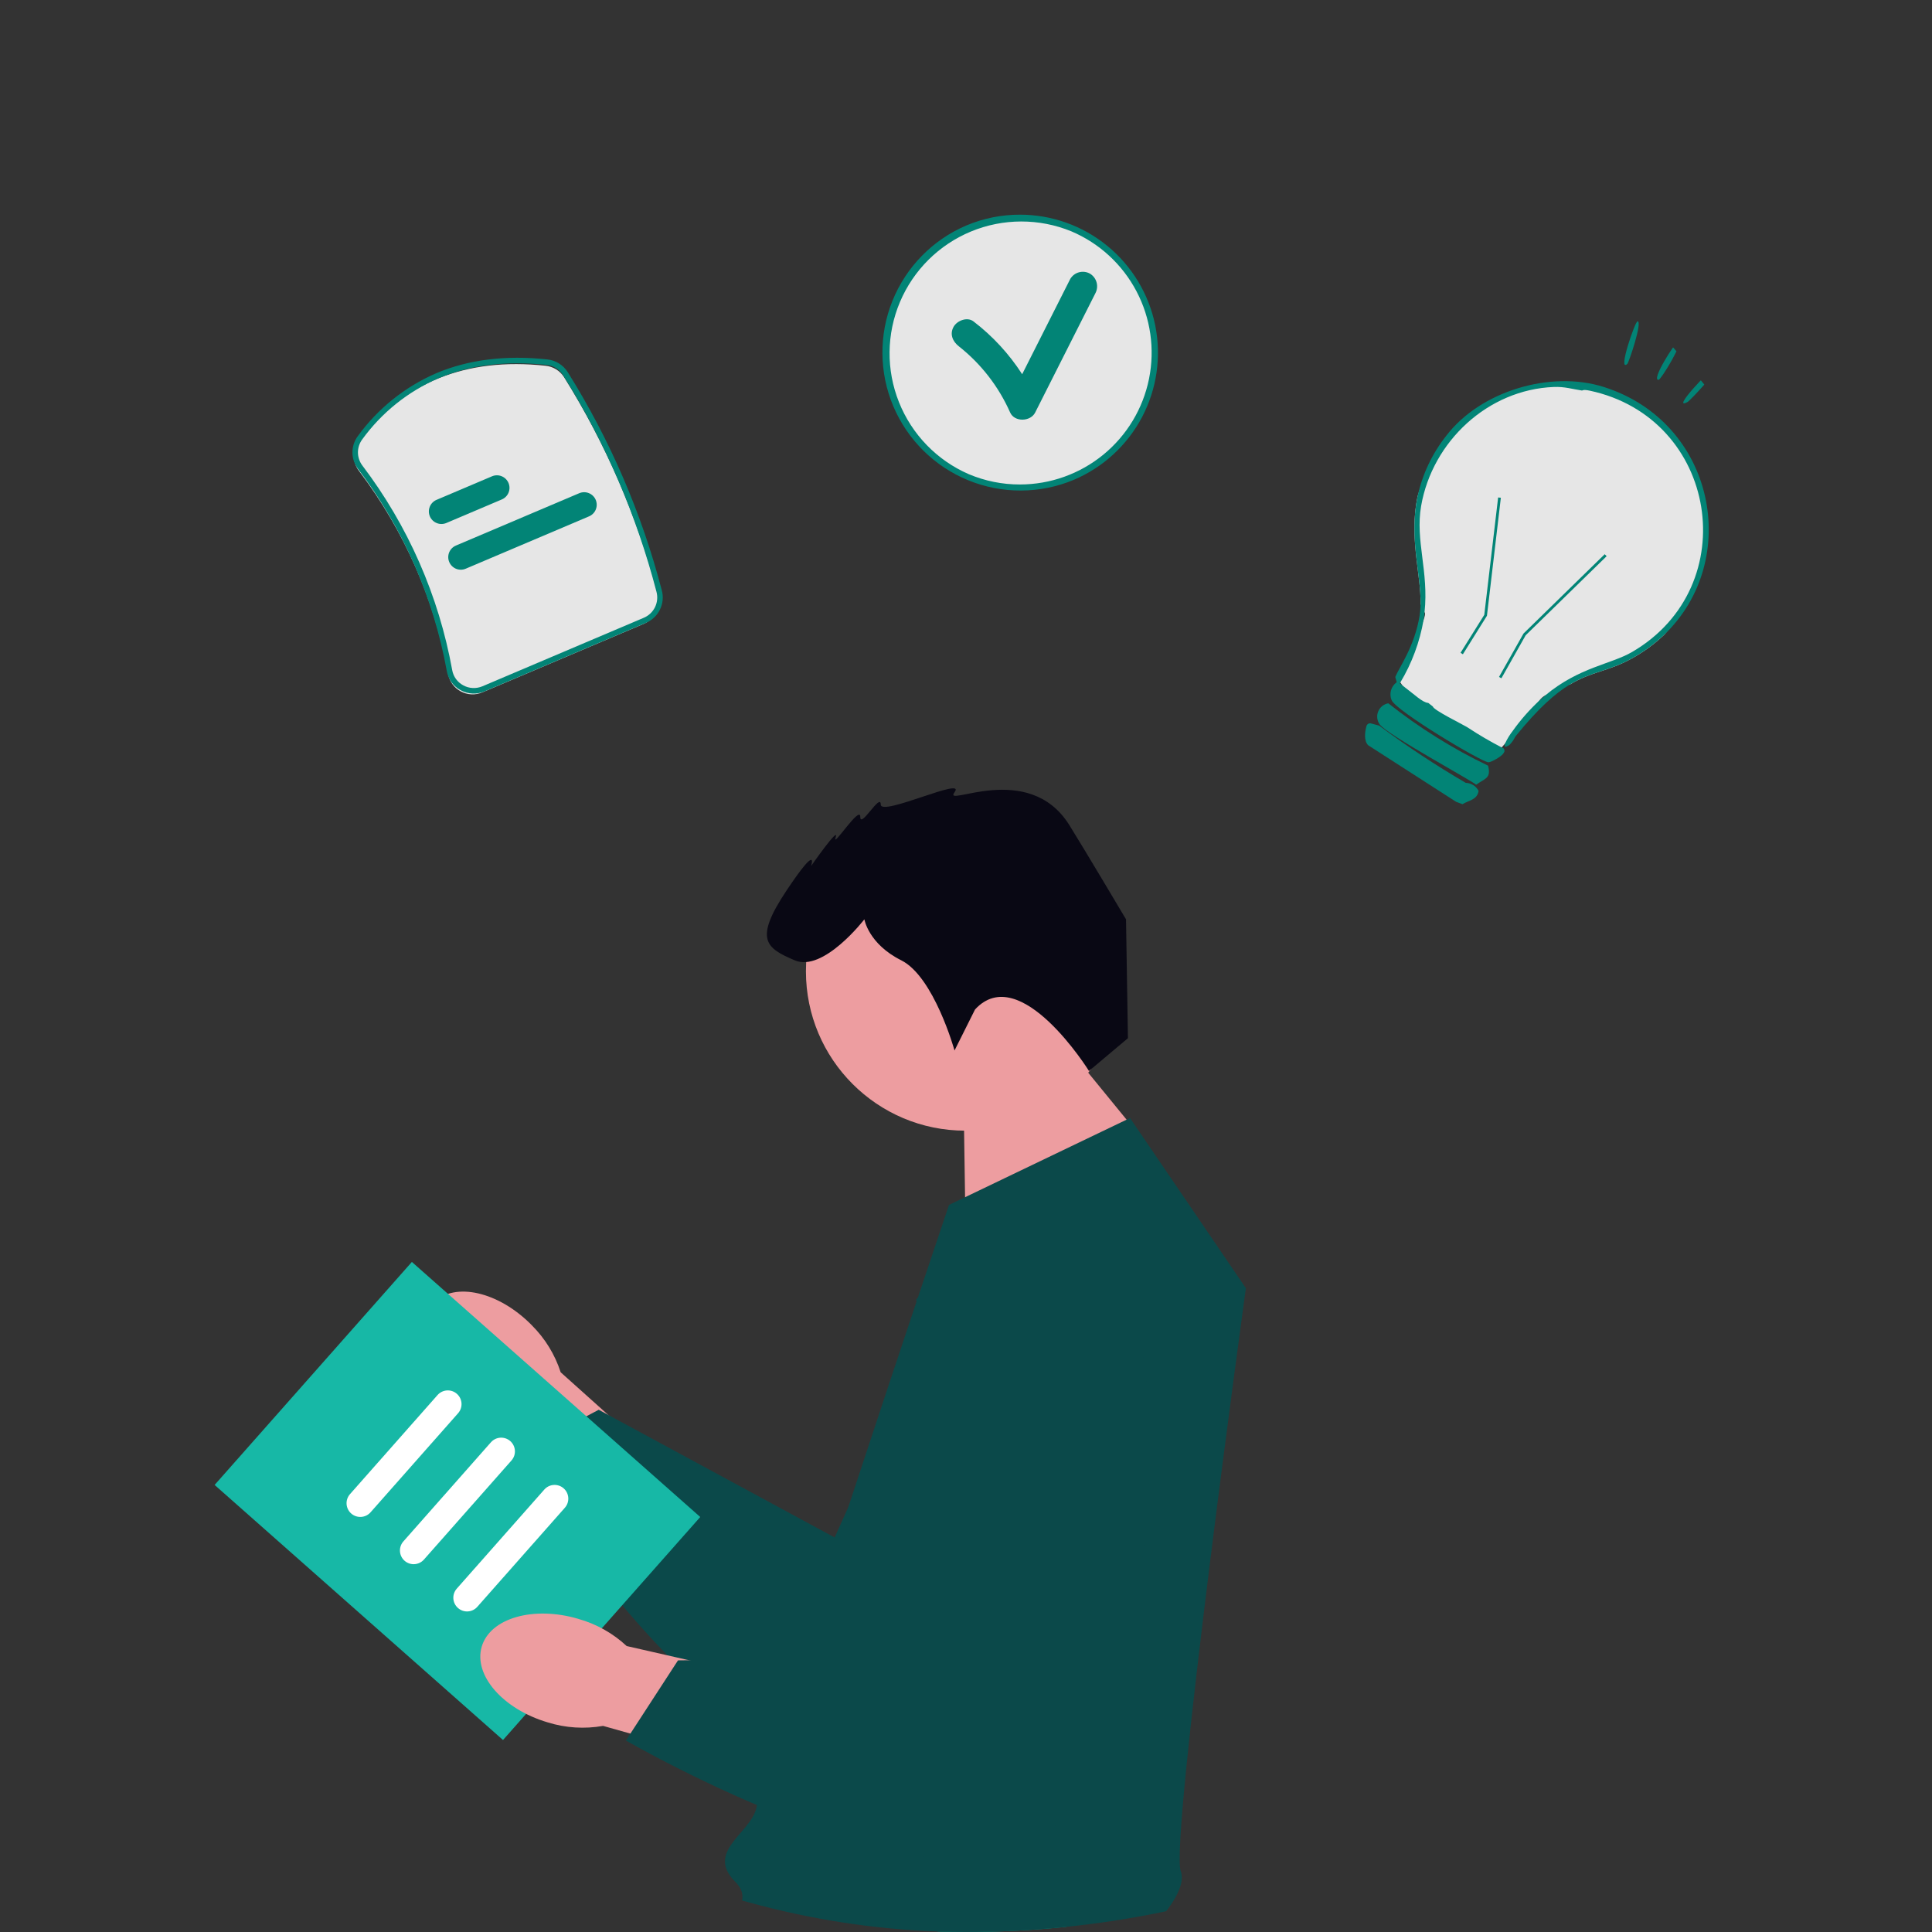 <svg width="81" height="81" viewBox="0 0 81 81" fill="none" xmlns="http://www.w3.org/2000/svg">
<rect x="0" y="0" width="81" height="81" fill="#333333" stroke="none"/>
<g clip-path="url(#clip0_4445_1627)">
<g clip-path="url(#clip1_4445_1627)">
<path d="M22.291 55.556C20.914 54.156 19.075 53.73 18.184 54.607C17.293 55.483 17.686 57.328 19.064 58.73C19.606 59.297 20.276 59.726 21.018 59.981L26.925 65.843L29.617 63.012L23.507 57.534C23.265 56.787 22.848 56.109 22.29 55.556H22.291Z" fill="#ED9DA0"/>
<path d="M41.187 50.718L34.993 64.459L25.101 59.105L21.562 60.984C21.562 60.984 29.648 74.501 35.184 72.963C40.72 71.424 50.55 57.471 48.779 53.165C47.009 48.859 41.187 50.717 41.187 50.717L41.187 50.718Z" fill="#0B494A"/>
<path d="M40.482 51.6L40.391 45.509L44.147 43.167L48.231 48.164L40.482 51.6Z" fill="#ED9DA0"/>
<path d="M40.47 47.404C44.159 47.404 47.15 44.413 47.15 40.724C47.15 37.034 44.159 34.043 40.47 34.043C36.78 34.043 33.789 37.034 33.789 40.724C33.789 44.413 36.78 47.404 40.47 47.404Z" fill="#ED9DA0"/>
<path d="M31.262 84.816L32.116 92.168L36.771 107.659L44.434 133.161L52.158 132.026L45.225 95.764L45.912 89.547C45.912 89.547 46.135 88.928 46.392 88.024C46.9 86.234 47.538 83.319 46.836 81.832C46.749 81.638 46.627 81.462 46.476 81.312C46.2 81.044 45.639 80.882 44.887 80.795C41.745 80.44 35.275 81.456 32.395 81.954L31.262 84.816H31.262Z" fill="#028476"/>
<path d="M47.376 46.874L39.787 50.517C39.787 50.517 31.742 74.348 31.742 75.562C31.742 76.776 29.465 77.535 30.831 78.901C32.198 80.267 28.289 81.424 30.395 82.515C32.501 83.606 45.639 89.575 47.1 89.037C51.13 87.552 46.93 82.097 46.93 82.097C46.93 82.097 49.957 79.66 49.502 78.446C49.046 77.231 52.234 54.008 52.234 54.008L47.377 46.874L47.376 46.874Z" fill="#0B494A"/>
<path d="M40.878 42.324L40.019 44.042C40.019 44.042 39.16 40.949 37.785 40.261C36.41 39.574 36.239 38.543 36.239 38.543C36.239 38.543 34.52 40.777 33.317 40.261C32.114 39.746 31.599 39.402 32.973 37.34C34.348 35.278 34.005 36.309 34.005 36.309C34.005 36.309 35.207 34.59 35.036 35.106C34.864 35.621 36.067 33.731 36.067 34.246C36.067 34.762 36.926 33.215 36.926 33.731C36.926 34.247 40.535 32.528 40.019 33.216C39.504 33.903 43.112 31.841 44.831 34.59C45.457 35.591 47.209 38.543 47.209 38.543L47.289 43.527L45.656 44.901C45.656 44.901 42.769 40.261 40.878 42.324Z" fill="#090814"/>
<path d="M29.358 63.601L21.089 72.951L8.998 62.257L17.268 52.907L29.358 63.601Z" fill="#17B8A6"/>
<path d="M18.344 58.488L14.674 62.642C14.463 62.88 14.486 63.244 14.724 63.454C14.962 63.664 15.325 63.642 15.536 63.404L19.206 59.25C19.416 59.012 19.394 58.648 19.156 58.438C18.918 58.227 18.554 58.25 18.344 58.488Z" fill="white"/>
<path d="M20.582 60.469L16.912 64.624C16.702 64.862 16.724 65.225 16.962 65.436C17.2 65.646 17.564 65.623 17.774 65.385L21.444 61.231C21.655 60.993 21.632 60.63 21.394 60.419C21.156 60.209 20.793 60.231 20.582 60.469Z" fill="white"/>
<path d="M22.821 62.45L19.15 66.605C18.94 66.843 18.962 67.206 19.201 67.416C19.439 67.627 19.802 67.604 20.012 67.366L23.683 63.212C23.893 62.974 23.87 62.611 23.632 62.4C23.394 62.19 23.031 62.212 22.821 62.45Z" fill="white"/>
<path d="M24.248 67.872C22.365 67.316 20.551 67.837 20.197 69.035C19.843 70.234 21.083 71.657 22.967 72.213C23.717 72.446 24.511 72.496 25.284 72.359L33.294 74.615L34.273 70.834L26.273 69.011C25.698 68.475 25.004 68.085 24.248 67.873V67.872Z" fill="#ED9DA0"/>
<path d="M38.415 54.471L39.67 69.49L28.425 69.612L26.242 72.972C26.242 72.972 39.872 80.865 43.966 76.832C48.059 72.799 49.88 55.829 46.241 52.924C42.601 50.019 38.415 54.471 38.415 54.471Z" fill="#0B494A"/>
<path d="M70.574 25.554C70.339 25.93 70.071 26.285 69.772 26.613C69.356 27.01 68.888 27.35 68.383 27.624C67.409 28.155 66.724 28.151 65.816 28.7C65.712 28.71 65.61 28.714 65.507 28.716C65.302 28.719 64.998 29.17 64.793 29.152C64.792 29.153 64.79 29.152 64.789 29.153C64.69 29.204 64.605 29.278 64.542 29.369L64.54 29.371C64.175 29.781 63.525 30.671 63.102 31.173C63.05 31.233 63.002 31.289 62.958 31.336C62.84 31.465 62.754 31.541 62.716 31.534C62.247 31.444 62.211 31.143 61.764 30.939C61.523 30.829 60.275 30.302 60.044 30.158C59.389 29.749 59.174 29.304 58.793 28.733C58.766 28.694 58.74 28.654 58.711 28.613C58.7 28.598 58.692 28.584 58.681 28.571C58.569 28.411 59.443 26.693 59.685 25.988C59.685 25.987 59.685 25.987 59.685 25.986C59.685 25.985 59.685 25.985 59.686 25.984C59.736 25.837 59.759 25.735 59.74 25.7L59.725 25.674C59.665 25.561 59.61 25.444 59.558 25.326C59.581 24.077 59.068 22.555 59.431 20.818C59.608 20.203 59.867 19.616 60.203 19.072C60.626 18.387 61.181 17.791 61.835 17.321C62.489 16.851 63.23 16.514 64.015 16.331C64.799 16.147 65.613 16.121 66.407 16.253C67.202 16.385 67.963 16.673 68.647 17.1C69.33 17.527 69.922 18.085 70.389 18.742C70.856 19.398 71.189 20.141 71.368 20.926C71.547 21.712 71.569 22.525 71.433 23.319C71.297 24.114 71.005 24.873 70.574 25.554Z" fill="#E6E6E6"/>
<path d="M69.771 26.613C69.355 27.01 68.888 27.35 68.382 27.624C67.409 28.155 66.723 28.152 65.815 28.7C65.211 29.065 64.509 29.676 63.556 30.85C63.5 30.919 63.466 31.017 63.409 31.085C63.282 31.234 63.331 31.223 63.138 31.308C63.077 31.305 63.072 31.252 63.101 31.173C63.187 30.982 63.297 30.803 63.426 30.638C63.753 30.179 64.126 29.755 64.539 29.371L64.54 29.369C64.623 29.293 64.706 29.221 64.787 29.153C66.21 27.967 67.536 27.856 68.434 27.33C73.144 24.581 72.025 17.526 66.652 16.379C66.363 16.318 66.345 16.376 66.328 16.374C65.91 16.311 65.603 16.206 65.148 16.224C62.381 16.331 60.052 18.509 59.582 21.209C59.328 22.67 59.91 23.948 59.724 25.673C59.715 25.774 59.702 25.878 59.685 25.984C59.684 25.984 59.684 25.985 59.684 25.986C59.684 25.986 59.684 25.987 59.684 25.988C59.524 26.915 59.194 27.805 58.71 28.612C58.702 28.628 58.695 28.641 58.687 28.655C58.722 28.682 58.758 28.707 58.792 28.733C59.324 29.133 59.632 29.45 59.881 29.471L60.075 29.622C60.084 29.761 61.313 30.366 61.499 30.479L61.547 30.509C62.002 30.809 62.472 31.085 62.957 31.335C62.981 31.348 63.008 31.36 63.033 31.371C63.059 31.398 63.075 31.433 63.076 31.471C63.077 31.508 63.063 31.544 63.038 31.572C62.97 31.714 62.507 31.963 62.405 31.959C62.109 31.951 58.534 29.806 58.345 29.357C58.29 29.227 58.28 29.081 58.318 28.945C58.356 28.808 58.439 28.689 58.554 28.606C58.566 28.572 58.489 28.406 58.501 28.375C58.663 27.975 59.308 27.109 59.518 25.808C59.543 25.649 59.556 25.487 59.558 25.326C59.58 24.077 59.067 22.555 59.431 20.817C59.632 19.888 60.044 19.017 60.633 18.272C62.064 16.399 65.004 15.514 67.239 16.224C71.917 17.708 73.036 23.491 69.771 26.613Z" fill="#028476"/>
<path d="M62.388 32.101C62.523 32.629 62.277 32.625 61.888 32.9C61.719 32.732 58.209 30.839 57.846 30.373C57.79 30.296 57.755 30.206 57.743 30.111C57.732 30.016 57.744 29.919 57.78 29.831C57.816 29.742 57.874 29.664 57.948 29.604C58.022 29.544 58.111 29.503 58.205 29.486C59.498 30.51 60.901 31.387 62.388 32.101Z" fill="#028476"/>
<path d="M61.99 33.158C61.939 33.534 61.573 33.556 61.314 33.716L61.05 33.617L57.367 31.249C57.169 31.066 57.224 30.664 57.296 30.421C57.309 30.39 57.332 30.365 57.36 30.347C57.389 30.33 57.422 30.322 57.455 30.324L57.819 30.421C58.984 31.287 60.196 32.088 61.45 32.82C61.562 32.824 61.67 32.857 61.766 32.916C61.86 32.976 61.938 33.059 61.99 33.158Z" fill="#028476"/>
<path d="M61.332 27.43L61.234 27.369L62.229 25.778L62.81 20.856L62.924 20.869L62.341 25.816L61.332 27.43Z" fill="#028476"/>
<path d="M70.342 14.33C70.625 14.319 69.636 15.909 69.543 15.923C69.189 15.973 70.247 14.334 70.342 14.33Z" fill="#028476"/>
<path d="M68.654 13.473C68.873 13.469 68.294 15.198 68.222 15.261C67.812 15.621 68.551 13.474 68.654 13.473Z" fill="#028476"/>
<path d="M71.85 15.47C72.067 15.537 70.84 16.803 70.76 16.848C70.007 17.268 71.732 15.433 71.85 15.47Z" fill="#028476"/>
<path d="M62.847 28.381L63.873 26.562L63.879 26.556L67.278 23.236L67.359 23.318L63.965 26.633L62.947 28.437L62.847 28.381Z" fill="#028476"/>
<path d="M26.982 26.158L20.219 29.029C20.075 29.09 19.918 29.118 19.762 29.111C19.605 29.103 19.452 29.06 19.314 28.985C19.179 28.913 19.061 28.811 18.971 28.686C18.88 28.562 18.819 28.418 18.792 28.267C18.233 25.17 16.95 22.248 15.048 19.741C14.913 19.563 14.84 19.347 14.838 19.124C14.837 18.901 14.908 18.684 15.04 18.505C16.885 16.039 19.519 14.972 22.871 15.334C23.029 15.35 23.181 15.401 23.316 15.484C23.451 15.568 23.566 15.681 23.65 15.815C25.417 18.637 26.743 21.711 27.581 24.933C27.647 25.175 27.622 25.433 27.512 25.658C27.402 25.883 27.214 26.061 26.982 26.158L26.982 26.158Z" fill="#E6E6E6"/>
<path d="M21.04 20.939L18.713 21.927C18.584 21.981 18.439 21.983 18.31 21.93C18.18 21.878 18.077 21.776 18.022 21.648C17.968 21.519 17.966 21.374 18.019 21.244C18.071 21.115 18.173 21.011 18.301 20.957L20.628 19.969C20.756 19.915 20.901 19.913 21.031 19.966C21.161 20.018 21.264 20.12 21.319 20.248C21.373 20.377 21.375 20.522 21.322 20.652C21.27 20.781 21.168 20.885 21.04 20.939Z" fill="#028476"/>
<path d="M24.697 21.648L19.526 23.843C19.397 23.898 19.252 23.899 19.122 23.847C18.993 23.794 18.889 23.693 18.835 23.564C18.78 23.436 18.779 23.29 18.831 23.161C18.884 23.031 18.985 22.928 19.114 22.873L24.285 20.678C24.413 20.624 24.558 20.622 24.688 20.675C24.818 20.727 24.921 20.829 24.976 20.957C25.03 21.086 25.032 21.231 24.979 21.361C24.927 21.49 24.825 21.594 24.697 21.648Z" fill="#028476"/>
<path d="M20.316 28.985C20.156 29.054 19.982 29.085 19.808 29.076C19.634 29.068 19.465 29.02 19.312 28.937C19.161 28.856 19.03 28.742 18.93 28.604C18.83 28.465 18.762 28.305 18.733 28.137C18.455 26.602 17.998 25.106 17.372 23.678C16.745 22.251 15.952 20.902 15.01 19.659C14.86 19.462 14.778 19.221 14.776 18.974C14.775 18.726 14.853 18.484 15.001 18.285C15.84 17.129 16.973 16.219 18.283 15.65C19.634 15.077 21.2 14.881 22.937 15.068C23.113 15.085 23.282 15.142 23.432 15.235C23.582 15.327 23.708 15.453 23.802 15.602C25.575 18.433 26.906 21.519 27.747 24.752C27.819 25.021 27.791 25.306 27.669 25.556C27.548 25.806 27.339 26.004 27.083 26.113L20.316 28.985ZM18.374 15.863C17.101 16.416 16.001 17.3 15.186 18.423C15.069 18.582 15.006 18.775 15.007 18.973C15.009 19.17 15.074 19.362 15.194 19.52C16.147 20.777 16.949 22.141 17.583 23.586C18.217 25.03 18.679 26.544 18.959 28.096C18.983 28.23 19.037 28.358 19.117 28.468C19.197 28.578 19.302 28.669 19.422 28.733C19.544 28.8 19.68 28.839 19.819 28.845C19.958 28.852 20.097 28.827 20.226 28.773L26.992 25.9C27.198 25.813 27.364 25.655 27.462 25.455C27.559 25.255 27.581 25.026 27.523 24.811C26.688 21.601 25.367 18.537 23.606 15.726C23.531 15.606 23.429 15.505 23.309 15.431C23.189 15.357 23.053 15.312 22.913 15.299C21.214 15.115 19.688 15.305 18.374 15.863Z" fill="#028476"/>
<path d="M42.762 20.443C45.886 20.443 48.418 17.911 48.418 14.787C48.418 11.663 45.886 9.131 42.762 9.131C39.638 9.131 37.105 11.663 37.105 14.787C37.105 17.911 39.638 20.443 42.762 20.443Z" fill="#E6E6E6"/>
<path d="M45.702 11.475C45.562 11.396 45.398 11.374 45.242 11.415C45.087 11.455 44.955 11.555 44.872 11.693L42.855 15.689C42.308 14.839 41.617 14.09 40.815 13.476C40.555 13.275 40.136 13.436 39.985 13.693C39.802 14.006 39.943 14.322 40.203 14.522C41.135 15.258 41.872 16.211 42.352 17.297C42.538 17.706 43.206 17.68 43.399 17.297L45.919 12.305C45.996 12.165 46.017 12.001 45.977 11.847C45.936 11.692 45.838 11.559 45.702 11.476L45.702 11.475Z" fill="#028476"/>
<path d="M42.763 9C44.098 9.001 45.392 9.463 46.425 10.309C47.458 11.154 48.167 12.331 48.433 13.639C48.698 14.948 48.502 16.308 47.88 17.489C47.257 18.67 46.245 19.599 45.015 20.119C43.602 20.709 42.013 20.716 40.596 20.137C39.178 19.558 38.048 18.441 37.452 17.03C36.856 15.62 36.844 14.031 37.417 12.611C37.99 11.191 39.102 10.056 40.51 9.455C41.223 9.153 41.989 8.999 42.763 9ZM42.763 20.312C44.037 20.311 45.272 19.869 46.258 19.062C47.244 18.255 47.92 17.132 48.173 15.883C48.426 14.634 48.24 13.336 47.646 12.209C47.052 11.081 46.087 10.194 44.913 9.697C43.567 9.147 42.058 9.149 40.713 9.704C39.369 10.259 38.297 11.322 37.731 12.662C37.165 14.002 37.15 15.511 37.69 16.862C38.229 18.213 39.279 19.297 40.612 19.878C41.293 20.166 42.024 20.314 42.763 20.312Z" fill="#028476"/>
</g>
</g>
<defs>
<clipPath id="clip0_4445_1627">
<rect width="81" height="81" rx="40.5" fill="white"/>
</clipPath>
<clipPath id="clip1_4445_1627">
<rect width="67.008" height="136" fill="white" transform="translate(6.996 9)"/>
</clipPath>
</defs>
</svg>
